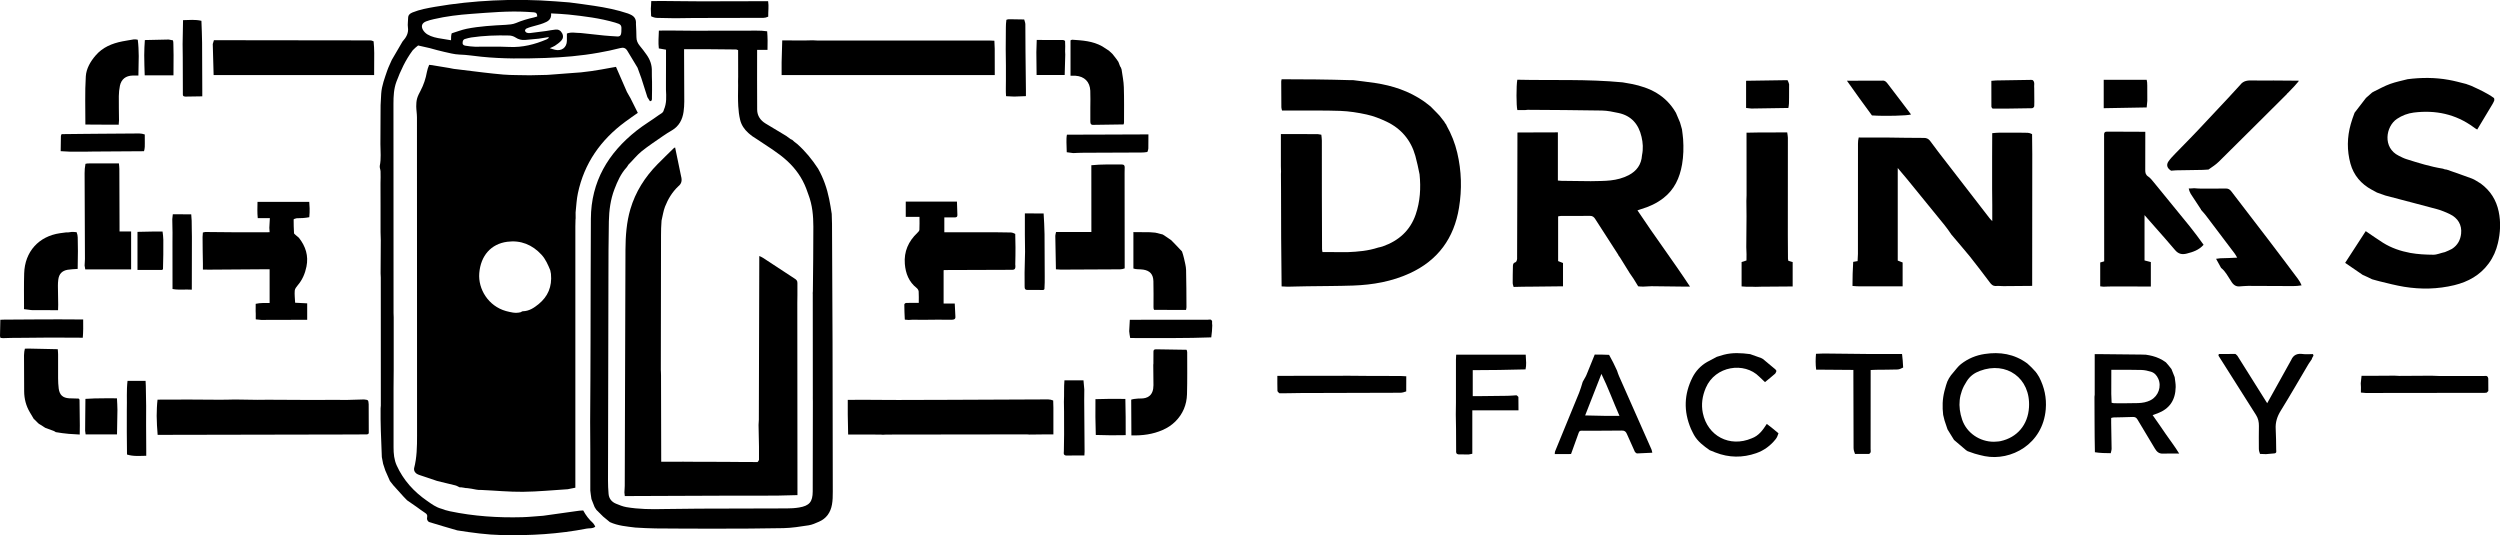 <?xml version="1.0" encoding="utf-8"?>
<!-- Generator: Adobe Illustrator 27.3.1, SVG Export Plug-In . SVG Version: 6.00 Build 0)  -->
<svg version="1.1" id="Слой_1" xmlns="http://www.w3.org/2000/svg" xmlns:xlink="http://www.w3.org/1999/xlink" x="0px" y="0px"
	 viewBox="0 0 5224.1 1118.2" style="enable-background:new 0 0 5224.1 1118.2;" xml:space="preserve">
<path d="M1360.9,2.2c8.6,0,17.2,0,26.6-0.1c26.9,0.1,52.8,0.7,78.8,0.7c42.5,0.1,85-0.2,127.6-0.3c3.3,0,6.6,0,11.2,0
	c1.7,10.6,0,20.9,0.2,32.3c-3.7,1.7-6.9,2.5-10.1,2.5c-48.6,0.1-97.2,0.2-145.8,0.3c-13,0-25.9,0.3-38.9,0.5
	c-12.4-0.2-24.8-0.3-37.2-0.7c-4.1-0.1-8.2-1.2-12.7-3.4c-0.4-6.3-0.5-11-0.6-15.8c0.1-1.5,0.3-3,0.4-6.1
	C1360.5,7.7,1360.7,5,1360.9,2.2z"/>
<path d="M1403.6,63.8c15.5,0,30.2,0.4,44.8,0.4c44.3,0,88.6-0.1,132.8-0.2c7,0,14,0.2,21.9,1.4c1.1,13.3,1.1,25.5,0.7,38.8
	c-8.2,0-15,0-21.7,0c0,42.5-0.2,83.8,0.1,125.1c0.1,12.6,6.8,22.2,17.4,28.7c14.2,8.7,28.5,17.1,43.1,25.9c0.3,0.3,1.1,0.4,1.4,1
	c2.8,2.1,5.3,3.7,8,5.8c0.9,0.7,1.6,0.9,2.9,1.2c2.2,1.7,3.6,3.3,5.2,4.6c1.6,1.4,3.5,2.5,5.6,4.3c17.2,15.2,31.1,32.4,43.7,51.6
	c11.4,20.3,18.6,41.3,23.1,63.2c2.1,10.1,3.7,20.2,5.4,31.3c0.1,7.6,0.6,14.2,0.6,20.9c0.4,82.6,0.9,165.3,1.1,247.9
	c0.3,103.9,0.4,207.9,0.5,311.9c0,9-0.1,18.1-1.7,26.8c-2.9,16.3-11.5,29-27.2,35.8c-7,3-14.2,6.4-21.6,7.5
	c-17.4,2.7-35,5.5-52.5,5.9c-47,1-93.9,1-140.9,1.1c-42,0.1-84-0.2-125.9-0.5c-14-0.1-27.9-1-42.7-1.8c-18.5-2.3-36.4-3.7-53.3-11.4
	c-4.8-4.1-9.3-7.5-14.1-11.6c-4.8-4.8-9.3-9-13.9-13.8c-1.4-2.2-2.7-3.8-4-6.2c-2.2-5.7-4.3-10.7-6.5-16.6
	c-0.9-6.2-1.8-11.5-2.4-17.6c0.2-29,0.2-57.2,0-85.4c-0.1-19.2-0.4-38.4-0.3-58.4c0.5-57.7,0.6-114.6,0.8-171.6
	c0.2-84.2,0.2-168.5,0.7-252.7c0.4-77.7,36.2-137.4,95.7-184.3c14.8-11.7,31.2-21.3,46.5-32.5c3.7-2.7,9.2-4.4,10.3-10.8
	c6.1-13.7,5.1-27.5,4.4-42.2c0.1-5.7,0-10.6,0-16.4c0.2-12.2,0.1-23.5,0.1-34.8c0-10.5,0-21,0-32.3c-4.7-0.8-9.2-1.6-15-2.6
	c-1.4-12-0.4-24.3,0.1-37.3C1385.7,64,1394.2,64,1403.6,63.8z M1570.7,283.4c-2.1-1.5-4.2-3-6.9-5.5c-8.4-7.5-14.6-16.6-17.2-27.5
	c-2.2-9.3-3.4-19-3.9-28.5c-0.8-13.9-0.5-27.9-0.3-43.6c-0.1-5.4-0.2-10.8,0.1-18.1c-0.1-18-0.2-36.1-0.1-55.4
	c-0.7-0.3-1.3-0.6-3.8-1.4c-36.2-0.4-72.3-0.8-109.1-0.6c0,4.3,0,7.3,0,10.2c0.2,33,0.4,65.9,0.4,98.9c0,7.3-0.5,14.7-1.5,21.9
	c-2.4,16.2-9.4,29.7-24,38.4c-6.6,3.9-13.2,7.9-19.4,12.3c-15,10.5-30.4,20.5-44.6,32c-9.7,7.9-17.5,18-27.4,27.8
	c-1.2,1.9-2.2,4-3.7,5.6c-12,13.1-19,29-25.3,45.4c-8.3,21.7-11.2,44.3-11.7,67.2c-0.8,40.3-0.8,80.6-0.9,120.9
	c-0.4,140.2-0.7,280.4-0.9,420.7c0,9.3,0.4,18.6,1.2,27.9c0.8,9.8,6.4,16.8,15.4,20.5c7,2.9,14.3,5.9,21.7,7.2
	c25.7,4.4,51.6,4.7,79.5,4c24-0.3,48-0.7,71.9-0.8c61.3-0.2,122.6-0.2,183.8-0.5c8.6,0,17.4-0.5,25.8-1.9
	c21.6-3.6,28.4-11.8,28.5-33.6c0.2-62.6,0.3-125.2,0.3-187.8c0-4.3-0.3-8.6-0.1-14.8c0-69.7,0-139.5-0.1-209.2
	c0-1.6-0.3-3.3,0.2-6.7c0.4-44.9,1.1-89.9,1-134.9c-0.1-22.3-1.8-44.6-10.5-67.3c-1.5-4.2-2.9-8.5-4.6-12.7
	c-8.5-22-21.8-40.8-39.1-56.8c-19.3-17.9-42.1-31.1-63.7-45.8c-3.2-2.1-6.5-4-10-6.5C1572,284.4,1571.5,284.4,1570.7,283.4z"/>
<path d="M1634.6,84.4c14.7,0.1,29.4,0.1,45.8,0.2c7.2-0.1,12.6-0.3,18-0.4c3.3,0.2,6.6,0.5,9.9,0.5c119.9,0,239.9,0,359.8,0
	c2.9,0,5.9,0.3,9.8,0.4c0.2,5.3,0.4,10.2,0.7,16.7c0.1,19.5,0.1,37.3,0.1,55c-148.9,0-296.9,0-445.4,0c0-9.4-0.1-18,0-26.6
	C1633.7,114.9,1634.2,99.7,1634.6,84.4z"/>
<path d="M2119.3,201.8c-5.8-0.1-10.7-0.4-17-0.8c-0.9-10.9-0.2-21.7-0.3-32.4c-0.1-10.6,0-21.2,0-31.8c0-10.9-0.1-21.8-0.4-33.7
	c0-15.9,0.1-30.9,0.3-45.8c0.1-5,0.2-10,1.1-15.9c2.5-1.1,4.2-1.2,6.7-1.2c10.6,0.3,20.6,0.4,30.5,0.5c0.8,3.4,2.4,6.7,2.4,10.1
	c0.2,18.5,0.1,37,0.3,56.5c0.5,27.8,0.7,54.6,0.9,81.4c0,3.6,0,7.3,0,12.2C2135.8,201.1,2128,201.3,2119.3,201.8z"/>
<path d="M850.6,1045.4c-2.2-2.3-4.5-4.7-7.6-7.9c-7.7-8.4-14.6-16-21.3-23.6c-2.3-2.6-4.5-5.4-6.9-8.8c-3.2-7.5-6.3-14.3-9.6-21.8
	c-1.7-4.9-3.2-9.1-4.6-14c-0.9-4.9-1.8-9.1-2.7-14.1c-0.7-19-1.5-37.2-2.1-55.4c-0.5-15.2-0.6-30.4-0.5-46.5
	c0.4-2.5,0.5-4.2,0.5-5.9c0-89.1-0.1-178.3-0.1-267.4c0-2.6-0.4-5.3-0.4-8.8c0.3-23.7,0.4-46.6,0.4-69.4c0-5.3-0.5-10.5-0.5-16.7
	c0.1-19-0.1-37,0-56c0.1-13-0.2-25.1-0.1-38c0.1-2.9-0.1-5,0-8.1c0.2-8.9,0.4-16.9,0.1-24.9c-0.1-3.9-2.3-8-1.6-11.6
	c3.1-14.9,1.4-29.7,1.3-45.5c0.2-21.7,0.1-42.4,0.3-64.1c0.2-6.3,0.2-11.7,0.1-17.1c0.4-8.1,0.7-16.3,1.3-24.4
	c1.2-16.8,7.3-32.3,12.6-48c2.5-7.4,6.2-14.3,9.5-22.2c7.5-13,14.9-25.3,22.4-38.4c7.9-8.9,13.1-17.7,11.3-29.9
	c-0.9-6.1,0.4-12.6,0.4-18.9c0-6.6,3.4-9.7,9.4-12.1c15.1-6.1,31-8.9,46.9-11.7c40.4-7,81-11.2,121.9-13.2
	c43.3-2.2,86.6-1.5,129.9,1.8c9.3,0.7,18.6,1.5,28.7,2.2c17.8,2.3,34.8,4.5,51.8,7.1c24,3.6,47.8,8.3,70.9,16.1
	c1.5,0.5,3,1.3,4.5,1.9c8,3.5,13,8.9,12.1,20c0.5,10.3,1,18.9,1,27.5c0,7.1,2.6,12.8,7,18.1c4.9,5.8,9.5,12,13.9,18.2
	c7.6,10.5,11.8,22.1,11.3,35.4c-0.2,7.3,0.3,14.6,0.4,21.9c0.1,11,0.1,21.9-0.2,32.9c-0.1,3,0.8,7.1-4.2,7.3c-1.9-3-3.5-5.3-5.3-8.4
	c-4.2-13.7-8.3-26.7-12.6-39.6c-2.4-7.2-5.3-14.2-8-22c-7.2-12.3-14.2-23.9-21.4-35.5c-3.5-5.7-8-7.3-15-5.4
	c-14.8,3.9-29.8,6.9-44.9,9.6c-36.8,6.6-73.9,9.7-111.2,11c-44.6,1.5-89.2,2-133.8-2.6c-15.2-1.5-30.4-4.1-45.7-4.5
	c-11.2-0.4-21.6-3.4-32.2-5.7c-9.8-2.1-19.6-5-30-7.8c-8.3-2-15.9-3.6-24.3-5.5c-4.1,3-7.4,6.2-10.8,9.6c-0.1,0.1-0.2,0.5-0.7,0.8
	c-15,20.3-25.2,42.4-33.8,65.3c-5.5,14.8-6.2,30.3-6.2,46c0.1,145.9,0.2,291.7,0.2,437.6c0,2.6,0.3,5.3,0.3,8.7
	c-0.1,2.2,0.1,3.7,0,6.1c-0.1,7,0.1,13.1,0,20.1c-0.1,25.6,0.1,50.3,0,75.8c-0.1,3,0.1,5.1,0,8.2c-0.2,13.2-0.2,25.6-0.3,37.9
	c0,41.3-0.1,82.5,0,123.8c0,12.9,1.1,25.7,6.6,37.8c14,30.9,36,54.9,63.6,74c9.2,6.4,18.3,13.3,30,16.4c1.5,0.7,2.6,0.9,4.3,1.4
	c1.4,0.6,2.3,0.8,3.8,1.4c3.5,1.1,6.4,1.8,9.4,2.4c50,10.5,100.7,13.8,151.6,12.4c14.2-0.4,28.5-2,43.5-3
	c23.1-3.1,45.4-6.3,67.7-9.5c5.2-0.8,10.4-1.5,15.8-1.6c5.5,10.3,12.1,18.9,20.8,26.7c2,2.8,3.6,4.9,4.4,7.2c-5.7,4.6-12,2.9-17.7,4
	c-58.7,11.5-118,14.9-177.7,13.6c-31-0.7-61.6-4.9-92.9-9.8c-20.2-5.9-39.6-11.4-59.4-17.6c-3.9-2.9-4.4-6.5-3.6-10.1
	c0.8-4.2-0.7-6.6-4.2-8.8c-6.2-4-12.1-8.5-18.1-12.8C863.8,1054.3,857.2,1049.9,850.6,1045.4z M1213.8,69
	c16.1,1.8,32.2,3.6,48.4,5.2c9.2,0.9,18.5,1.4,27.7,2c4,0.3,7.3-0.7,8.2-7.1c0.1-1,0.2-2,0.3-3c0.9-13.8,0-15.1-13-18.9
	c-31.8-9.3-64.5-13.3-97.2-16.8c-11.8-1.3-23.6-1.6-36.6-2.4c1.3,13.3-7.6,17.2-16.4,20.6c-7.7,3-15.9,4.7-23.9,7.1
	c-3.8,1.1-7.7,2.2-11.2,3.9c-1.5,0.7-3.1,3-3,4.5c0.1,1.5,1.9,3.5,3.5,4.2c2,0.9,4.6,1.1,6.8,0.8c11.2-1.3,22.4-2.7,33.6-4.3
	c6.6-0.9,13.1-2.4,19.7-3c6.1-0.6,10.8,1.8,13.9,7.6c3.1,5.9,2.2,11.3-1.9,15.7c-3.7,4-8.4,7.3-13,10.4c-2.9,2-6.4,3.1-10.9,5.2
	c4.6,1.4,7.7,2.6,10.9,3.3c13.9,3.4,24.6-4.6,24.9-18.7c0.1-4.9,0-9.9,0-15.2C1193.8,66.4,1203.3,69,1213.8,69z M923.7,81
	c5.9,1,11.8,2,18.8,3.1c0-5.7,0-9.9,1.4-14.5c10.4-3.2,20.7-7.3,31.4-9.5c26.8-5.3,54.1-6.8,81.3-8.2c7.2-0.4,14.9-1,21.4-3.7
	c12.3-5.2,25-9,38-11.8c2.2-0.5,4.2-1.3,6.6-2c0.1-5.8-2.1-8.5-7.5-8.7c-4.6-0.2-9.3-0.7-13.9-0.9c-39-2.2-77.8,1.4-116.6,4.2
	c-26.2,1.9-52.3,5-78,11c-5.5,1.3-11,2.6-16.2,4.7c-8.5,3.3-11,9.6-6.7,17.5c2.1,3.8,5.7,7.4,9.5,9.7C902,77.2,912.1,79.3,923.7,81z
	 M1125.9,80.8c-9.6,0.9-19.2,2-28.8,2.7c-7.1,0.5-13.6-1-19.9-5.2c-3.6-2.4-8.6-4-13-4.1c-26.7-0.7-53.3,0.2-79.7,4.1
	c-4.2,0.6-8.4,2-12.6,3.1c-4.4,1.2-5.2,4.7-5.2,8.6c0,4,3.2,5,6,5.5c6.6,1,13.2,2,19.8,2.1c24,0.3,48-0.7,71.9,0.5
	c27.4,1.3,52.8-5.2,77.6-15.7c1.8-0.7,3.2-2.1,4.8-3.2c-0.2-0.5-0.5-1.1-0.7-1.6C1140,78.5,1133.8,79.5,1125.9,80.8z"/>
<path d="M1186.5,1022.3c-31.2,1.9-62.4,5.1-93.6,5.4c-28.9,0.3-57.8-2.6-87.6-3.9c-3.6,0.1-6.3,0.1-10.3-0.7
	c-7-1.6-12.8-2.3-18.6-3.1c-2.1,0-4.2-0.1-7.4-0.9c-3.6-0.8-6.1-0.8-8.6-0.8c-2.9-1.3-5.7-3.2-8.8-4c-12.4-3.2-24.9-6.2-38.2-9.3
	c-12.1-4-23.5-7.7-34.8-11.7c-4.6-1.6-9.7-2.8-12.8-9.3c-0.5-2.8-0.9-4.2-0.5-5.4c5.9-22.5,6.2-45.4,6.2-68.5
	c-0.1-221.6-0.1-443.2-0.2-664.8c0-7.6-1.4-15.2-1.5-22.9c0-5.5,0.3-11.3,1.8-16.6c1.6-5.7,4.5-11.1,7.3-16.4
	c6.4-12.2,10.7-25.1,13.1-38.6c0.9-5.2,2.7-10.3,4.8-15.3c2.4,0.1,3.9,0.2,6,0.6c2.2,0.5,3.9,0.7,6.3,1.1
	c10.2,1.8,19.7,3.2,29.8,4.9c2.2,0.4,3.6,0.6,5.5,1.1c1.6,0.4,2.7,0.4,4.3,0.8c1.5,0.2,2.6,0.2,4.5,0.5c4.9,0.7,8.9,1,13.8,1.7
	c28.8,3.5,56.7,7.2,84.7,9.6c18.1,1.5,36.4,0.9,55.5,1.5c12.3-0.2,23.6-0.6,35.5-0.8c2.2,0,3.9-0.2,6.5-0.4c15-1,29.2-2.2,43.3-3.3
	c28.7-1.3,56.9-6.1,85-11.4c3.2-0.6,6.5-1.1,9.7-1.7c7.6,17.4,15,34.4,22.9,52.5c3.2,5.7,5.8,10.3,8.4,14.8c0,0,0,0.2,0,0.2
	c4.6,9.2,9.2,18.3,14.3,28.6c-8.8,6.2-17.6,12.2-26.2,18.6c-51.2,37.7-85.8,86.7-99,149.4c-2.7,12.6-3.3,25.7-4.8,40.2
	c0,5.1,0,8.5,0.1,11.9c-0.2,0.9-0.3,1.8-0.3,3.4c0,5-0.3,9.3-0.3,13.6c0,179.2,0,358.5,0,537.7c0,2.6,0,5.3,0,8.5
	c-3.7,0.8-7.1,1.6-11.6,2.3C1188.6,1021.8,1187.5,1022.1,1186.5,1022.3z M1151.3,572.3c-0.5-2.1-1-4.2-1.5-7.7
	c-4.8-11.5-9.6-22.9-18.2-32.3c-19.3-21-43.4-30.8-71.6-27.1c-34.1,4.5-55.5,29.1-58.5,65.6c-2.7,33.1,18.8,68.8,55.9,79.2
	c9.6,2.3,19.1,5.4,30.7,2.4c1.5-0.7,2.9-2,4.4-2c13.2-0.2,23.5-7.2,33-14.9C1144.8,619.7,1153.9,599.2,1151.3,572.3z"/>
<path d="M178.4,260.2c0.1-33.6-1.2-67.2,0.9-100.7c1-16,9.6-31,20.6-43.7c14.7-17.1,34.2-25,55.5-29.3c7.8-1.6,15.6-2.6,24.3-4.2
	c2.9-0.2,5-0.1,8.2,0.8c1.5,11.6,1.8,22.3,2,34c-0.4,14.1-0.5,27.2-0.7,40.8c-5,0-8.6-0.1-12.2,0c-14.1,0.4-23.4,7.5-26.4,21.2
	c-1.5,7.1-2.2,14.5-2.3,21.8c-0.2,17,0.3,34,0.4,51c0,2.5-0.4,5-0.7,8.7c-16.9,0-33.2,0-50.4-0.2
	C190.6,260.2,184.5,260.2,178.4,260.2z"/>
<path d="M361.4,84.3c0.8,2.3,0.8,4.3,0.9,8c0.2,8.3,0.4,15,0.4,22.6c-0.2,14.7-0.2,28.6-0.2,42.5c-20.7,0-40.1,0-60.1,0
	c-0.5-14.1-0.9-27.6-1-42.1c0.3-11.1,0.3-21.2,1.3-31.6c17.2-0.5,33.5-0.8,49.7-1.1C355.2,83,357.9,83.5,361.4,84.3z"/>
<path d="M444.6,92c0.7-2.5,1.5-5,2.4-8c3.5,0,6.8,0,10.1,0c105.4,0.1,210.8,0.3,316.1,0.4c2.3,0,4.6,0.4,7.5,2
	c0.9,8.8,1.2,16.2,1.3,24.5c-0.2,15.5-0.2,30.1-0.2,45.9c-112.5,0-223.7,0-335.4,0C445.8,135.1,445.2,113.6,444.6,92z"/>
<path d="M422.3,89.2c0.3,34,0.3,67.1,0.4,100.3c0,3.6,0,7.1,0,11.8c-10.7,0.2-20.6,0.3-32.2,0.5c-5.3,0.2-8.6,0-8.4-4.9
	c0.1-2.7,0-5.3,0-8c-0.2-22.9-0.3-45.8-0.2-69.6c0.1-9.7-0.1-18.4-0.3-27.1c0.3-16.4,0.6-32.8,0.9-50.1c13-0.2,25.4-1.7,38.4,1.4
	C421.7,58.8,421.9,73.6,422.3,89.2z"/>
<path d="M79.4,884c-2.1-2-3.9-3.9-6.3-6.4c-1.1-1.2-1.6-1.6-2.2-1.7c-2.9-4.8-5.7-9.7-8.6-14.5c-8-13.5-11.7-28.2-11.8-43.7
	c-0.2-24.6-0.2-49.2-0.3-75.5c0.3-5.7,0.7-9.7,1.8-13.6c2.7-0.1,4.6-0.2,7.5-0.2c20.8,0.6,40.7,1,61.2,1.3c0.3,4.1,0.7,7.3,0.7,10.6
	c0,16.7-0.2,33.3,0,49.9c0.1,7.3,0.3,14.7,1.3,21.9c1.9,13.3,8.4,19.3,21.8,20.2c6.6,0.5,13.3,0.1,20.1,0.6c0.5,1,1,1.2,1.6,2.2
	c0.2,18.3,0.5,35.6,0.6,53.8c-0.2,6.8-0.2,12.6-0.2,19.1c-8.4-0.5-15.7-0.8-22.9-1.4c-9-0.8-18-2-27.2-3.6c-1.3-1.1-2.5-1.6-4.2-2.5
	c-6.3-2.4-12-4.4-17.7-6.5c-0.9-0.7-1.9-1.3-3.4-2.2c-1.4-0.8-2.3-1.5-4.2-2.8c-2.7-1.7-4.5-2.7-6.3-3.7
	C80.6,884.8,80.4,884.4,79.4,884z"/>
<path d="M0.7,668.2c2.1-0.1,4.2-0.2,8-0.3c21.8-0.2,41.8-0.4,62.8-0.4c34.6-0.1,68.3-0.4,102.3,0.1c0.2,13.3,0.2,25.7-0.8,38.1
	c-23.2-0.2-45.4-0.3-67.7-0.3c-17.6,0.1-35.2,0.5-53.7,0.5c-9.6,0-18.4,0.2-28,0.2c-6.3,0-11.7,0.2-17.1,0.5c-1.5-0.2-3-0.3-5.2-0.5
	c-0.9-0.9-1-1.8-1.3-4.3C0.2,689.5,0.4,678.9,0.7,668.2z"/>
<path d="M138.4,485.6c0.9,0,1.8,0.1,4.2,0c3.5-0.4,5.6-0.7,7.7-1c2.8,0.1,5.7,0.1,9.8,0.6c1.6,4,2.2,7.5,2.3,11
	c0.3,9.2,0.4,18.3,0.4,28.5c-0.3,13.1-0.4,25.2-0.5,37.2c-7.8,0.6-14.4,0.7-20.9,1.8c-11.8,2-18.1,8.8-19.6,20.5
	c-0.6,4.3-0.8,8.6-0.8,12.9c0.1,13.3,0.4,26.5,0.6,39.8c0,3.5-0.2,7-0.3,11.3c-19.1,0-37,0-55.7-0.2c-5.7-0.8-10.6-1.4-15.5-2
	c0-0.9,0.1-1.8,0.1-4.4c0-24.5-0.4-47.4,0.3-70.3c1.3-45.3,30.4-77.6,75-84C129.9,486.9,134.1,486.3,138.4,485.6z"/>
<path d="M126.8,315.9c0.1-10.6,0.3-21.2,0.5-31.8c0-0.9,0.6-1.8,1.4-3.8c14.5-0.1,29.2-0.3,45.8-0.5c11.9-0.2,21.9-0.4,32.9-0.3
	c28.5-0.1,56-0.4,83.6-0.6c3.9,0,7.7,0.8,11.5,2.1c0.1,6.3,0.2,11.7,0.1,17.9c-0.1,2.9,0,5-0.1,8c-0.4,3.5-0.5,6.2-1.6,9.1
	c-36.5,0.3-72,0.5-107.6,0.7c-5.6,0-11.3,0.4-17.7,0.3c-3-0.2-5.2,0-8.2-0.1c-7,0-13,0.2-20,0.1C140,316.5,133.4,316.2,126.8,315.9z
	"/>
<path d="M192.6,341.4c18.3,0,36.5,0,55.9,0c0.4,4.7,0.9,8.2,0.9,11.6c0.2,39.9,0.3,79.8,0.4,119.7c0,3.3,0,6.6,0,11
	c8.4,0,15.8,0,24.2,0c0,26.9,0,52.7,0,79.3c-31.6,0-63.3,0-95.8,0c-0.4-2.2-0.8-4.8-1.4-8.1c0.1-5.1,0.7-9.3,0.7-13.6
	c-0.2-59.8-0.5-119.5-0.7-179.3c0-6.3,0.4-12.6,1.8-19.7c3.3-0.9,5.5-0.9,8.4-0.8C189.5,341.6,191,341.5,192.6,341.4z"/>
<path d="M305.4,848.2c-0.1,12.7-0.2,25.3-0.1,38.9c0.2,18.4,0.3,35.9,0.3,53.5c0,3.6,0,7.1,0,11.8c-13.9,0.2-26.9,1.6-40.2-2.6
	c-0.4-31.6-0.6-61.7-0.4-92.7c0.6-21-0.9-41.1,1.5-61.2c13,0,25.1,0,37.7,0c0.2,4.2,0.4,7.4,0.5,10.7
	C304.9,820.5,305.2,834.4,305.4,848.2z"/>
<path d="M178.1,873c0-13.5,0.1-26,0.4-39.5c12.8-1,25.4-1.1,39.8-1.2c5.2-0.1,8.6-0.2,12.9-0.1c4.8,0.2,8.6,0.2,13.2,0.2
	c0.5,8.6,0.9,16,1,24.3c-0.4,17.6-0.7,34.3-0.9,51c-22.8,0-44.2,0-65.6,0c-0.4-3-0.7-5.3-1-7.6C178.1,891.4,178.2,882.6,178.1,873z"
	/>
<path d="M534.3,634.9c4.8-1.2,9.6-1.5,16.1-1.8c5.5,0,9.3,0,13,0c0-23.9,0-46.4,0-70.4c-5.1,0-9.7,0-14.3,0
	c-37.6,0.3-75.2,0.6-112.9,0.8c-3.8,0-7.7-0.1-12.2-0.2c0-5,0.1-8.6,0-12.2c-0.3-18.3-0.7-36.6-0.7-55.7c0.4-3.7,0.5-6.6,0.6-9.5
	c1.1-0.4,2.3-0.7,4.8-1.1c45.6,0.8,89.7,0.7,134.7,0.5c-0.3-4.1-0.4-6.7-0.6-9.2c0.3-6.5,0.7-13,1.1-20.2c-8.9,0-16.4,0-25.3,0
	c-1.2-11.6-0.7-22.7-0.5-34.1c36.2,0,71.8,0,108.1,0c0.2,4.8,0.4,8.7,0.8,13.5c0.1,6.3,0,11.7-0.7,18.6c-9,1.8-17.4,2.1-26.6,2.2
	c-2.7,0.7-6.1,1.6-6.1,2.5c-0.1,9.6,0.3,19.2,0.8,28.8c0.1,1.2,2.1,2.2,3.6,3.9c2.3,2,4.3,3.5,6.6,5.6
	c14.3,18.2,20.3,37.8,15.8,60.1c-2.9,14.6-8.6,27.9-18.4,39.3c-2.7,3.2-5.8,7.2-6.1,11c-0.7,8.1,0.4,16.4,0.8,25.3
	c8.6,0.5,16.5,0.9,25.2,1.3c0,11.7,0,22.8,0,34.4c-4.1,0-7.7,0-11.3,0c-25.3,0.1-50.6,0.3-76.7,0.2c-3-0.1-5.1,0-8.1,0
	c-4.3-0.4-7.8-0.7-11.2-1.1c0-0.2-0.4-0.6-0.2-1.3c0-3.8-0.1-6.9,0-10.7c0.1-2.2-0.1-3.7-0.2-5.2
	C534.1,645.4,534.2,640.6,534.3,634.9z"/>
<path d="M360.5,603.9c0-32,0-63.9-0.1-96.8c-0.1-7,0-13.1,0.1-21c-0.2-10.5-0.4-19.3-0.5-28c0.3-3.2,0.7-6.4,1.1-10.4
	c12.8,0,25.2,0,38.5,0.2c1,8.9,1.1,17.7,1.1,28.2c0.1,7.2,0.3,12.7,0.3,19c-0.2,36.9-0.2,72.9-0.2,110.2
	C386.7,604.3,373.6,606.5,360.5,603.9z"/>
<path d="M341.3,501.2c0.1,20.7,0,40.5-0.7,61.3c-1.3,0.9-1.7,1.2-2,1.6c-16.8,0-33.7,0-51.3,0c0-27,0-52.7,0-79.6
	c11-0.2,22.2-0.4,34.3-0.7c6.3-0.1,11.8,0,18.1,0C340.7,489.4,340.9,494.9,341.3,501.2z"/>
<path d="M327.4,869.1c0.2-11.7,0.4-22.4,1.8-34c44-0.5,86.8-0.1,129.6,0.2c10.6,0.1,21.2-0.3,31.8-0.5c15.8,0.2,31.5,0.5,47.3,0.7
	c6.9,0.1,13.8,0,21.6-0.2c27.4,0,53.9,0.3,80.4,0.4c20.2,0.1,40.4,0,62.5-0.1c8.8,0,15.7,0.2,22.7,0.1c11.8-0.2,23.7-0.7,35.5-1
	c9.1,1,9.1,1,9.8,10c0.2,20.9,0.2,41.1,0.2,60.6c-0.9,1-1.1,1.3-1.3,1.5c-0.2,0.2-0.5,0.4-0.8,0.5c-0.6,0.2-1.3,0.4-1.9,0.4
	c-10,0.1-20,0.2-29.9,0.2c-135.5,0.3-270.9,0.6-407.3,0.8C328.1,895.7,327.8,882.8,327.4,869.1z"/>
<path d="M1666.3,591.4c0.1,8.8-0.1,16.8,0,25.8c0.1,5.9-0.3,10.9-0.2,15.9c0.1,129.5,0.2,259.1,0.3,388.6c0,3.9,0,7.9,0,12.9
	c-52.2,2-103.4,0.8-154.6,1.2c-51.3,0.4-102.6,0.3-154.8,0.6c-17.6,0.2-34.2,0.2-51.4,0.2c-0.2-3.1-0.4-5-0.8-7.6
	c0.1-5.1,0.7-9.4,0.7-13.7c0.4-124.7,0.7-249.3,1.1-374c0.1-40,0.1-80,0.4-120c0.2-28.4,2.2-56.7,10.2-84.1
	c10.7-36.3,30.4-67.2,56.7-94c11-11.2,22.3-22,33.4-33c0.8-0.8,2-1.3,3.4-2.2c4.1,20,8.1,39.5,12.5,60.3c2.4,8.9,1.1,15.5-5.8,21
	c-12.9,12.2-21.5,26.7-27.7,42.4c-3.5,9-4.8,18.9-7.3,29.2c-0.3,5.6-0.5,10.4-0.9,16c-0.2,5-0.1,9.1-0.2,14.1
	c-0.3,94.6-0.4,188.3-0.4,282.1c0,2.3,0.4,4.6,0.3,7.6c-0.1,1.6,0.1,2.5,0.1,4.3c0,60.2,0.2,119.6,0.4,179.8c6.4,0,11.6,0,16.9,0
	c19.9,0,39.8-0.1,60.5,0.2c5.7,0.1,10.5-0.1,16.2,0c3.5,0.1,6.2-0.1,9.7,0c14.3,0.2,27.9,0.1,42.1,0.2c1.6,0.1,2.5-0.1,4.3,0
	c6.3,0.1,11.6,0,17.9,0.2c11.6,0.2,22.4,0.1,33.7,0.1c1.3-1.1,2.1-2.3,3-4.5c0.1-9.8,0.2-18.7,0-27.6c-0.2-15.1-0.6-30.3-0.9-45.4
	c0.2-3.6,0.6-7.3,0.6-10.9c0.3-110.6,0.6-221.3,0.9-331.9c0-2.9,0-5.8,0-10.2c3.4,1.6,5.8,2.4,7.8,3.8c22,14.4,44,28.9,66,43.3
	C1663.7,584.2,1666.5,586.4,1666.3,591.4z"/>
<path d="M2324.2,112.3c0.9,1.2,1.8,2.4,3.5,4.3c3.6,4.5,6.4,8.2,9.3,12.6c1.4,3.4,2.5,6.1,3.6,9.4c0.5,1,1,1.4,1.6,2.4
	c0.4,1.4,0.9,2.4,1.5,4.1c1.8,12.9,4.4,24.9,4.7,37.1c0.8,24.5,0.4,49.1,0.4,73.7c0,1.2-0.5,2.5-0.8,4.1
	c-20.9,0.4-41.4,0.7-62.5,0.9c-5.8,0.6-7.2-2.4-7.1-7.5c0.1-2.9,0-5.1,0-8.1c0.1-7-0.1-13,0-20c0.1-12.5,0.4-24.2-0.1-35.8
	c-0.8-18.5-12.3-30-30.8-31.2c-3.2-0.2-6.4,0-10.5,0c0-25.6,0-49.8,0-74c1.2-0.4,2.5-1.4,3.6-1.3c21.2,1.5,42.5,2.5,62.8,13.9
	c5.6,3.6,10.1,6.6,14.7,9.6c0,0,0-0.2,0.2,0.4C2320.6,109.1,2322.4,110.7,2324.2,112.3C2324.2,112.4,2324.2,112.3,2324.2,112.3z"/>
<path d="M2165.6,109c0.1-9.1,0.5-17.3,0.8-25.5c18.7,0,36.9,0,55,0.1c1.2,0,2.4,0.8,4.2,1.9c0.5,7.3,0.3,14,0.1,22.1
	c0,3.1,0.2,4.8,0.3,6.6c-0.4,13.9-0.8,27.8-1.2,42.5c-19.5,0-38.6,0-58.7,0C2166.1,141,2165.9,125.5,2165.6,109z"/>
<path d="M2411.6,647.5c-1-1.5-1.1-2.9-1.2-5.8c0-19.1,0.3-36.6-0.2-54.1c-0.4-14.5-7.3-22-21.2-24.2c-3.9-0.6-7.9-0.6-11.8-0.8
	c-3-0.2-5.9-0.4-8.8-1.5c0-26.1,0-51.3,0-76.1c12.2,0,23.2,0,34.8,0.3c4.2,0.5,7.7,0.7,11.2,0.9c4.8,1.3,9.7,2.6,15.3,3.8
	c6.2,3.8,11.6,7.8,17.7,11.9c7.8,7.8,14.9,15.4,22.6,23.6c1.7,5.2,3.2,9.8,4.2,14.5c1.7,8.1,4.1,16.2,4.3,24.3
	c0.7,25.9,0.6,51.8,0.8,77.8c0,1.6-0.5,3.1-0.9,5.6C2456.2,647.7,2434.4,647.7,2411.6,647.5z"/>
<path d="M2533.2,680.1c-0.3,8-0.7,15.9-2.1,24.9c-26.3,1.1-51.6,1.2-76.8,1.4c-17.3,0.1-34.5,0.2-52.7,0.1
	c-13.7-0.1-26.5,0.1-39.9-0.2c-1.1-5.1-1.6-9.7-2.1-14.3c0.4-7.6,0.8-15.1,1.3-23.7c16.7,0,33.1,0,50.3-0.2
	c20.6-0.1,40.4,0.1,60.3,0.1c17.5,0,35.1-0.2,52.6-0.1c2.9,0,6.9-2,8.8,3.3c0.1,1.5,0,2.3-0.1,4.2
	C2532.9,677.9,2533.1,679,2533.2,680.1z"/>
<path d="M2228.5,297c0-3,0.1-5.2,0.1-8.1c0.1-3,0.5-5.3,0.9-7.5c17.2,0,34.2,0,52.2-0.1c35.3-0.2,69.8-0.3,104.2-0.4
	c4.2,0,8.5,0,13.9,0c0,5.2,0,9.4-0.1,15.3c-0.1,5.8-0.1,9.9-0.1,14c-0.3,2.2-0.6,4.4-2,7.4c-5,0.9-9,1.1-12.9,1.1
	c-40.4,0.2-80.8,0.3-121.2,0.5c-6.9,0-13.9,0.4-20.8,0.7c-4.1-0.5-8.3-1.1-13.6-1.8C2228.9,311.3,2228.8,304.6,2228.5,297z"/>
<path d="M1833.5,835.6c14.6,0,28.2,0.1,43.4,0.2c23.6-0.1,45.6-0.2,68.4-0.2c2.8,0.1,4.9-0.1,7.6,0c1.7,0.1,2.6-0.1,4.5,0
	c78.2-0.2,155.5-0.6,232.8-1c3.5,0,7.1,0.9,10.6,2.3c0.1,5.6,0.3,10.4,0.4,15.1c0,18.1,0,36.1,0,55.7c-5.4,0-9.6,0-15.3,0
	c-12.6,0.2-23.7,0.3-34.8,0.4c-1.2-0.1-2.4-0.3-5.2-0.4c-98.9,0.2-196.2,0.3-293.5,0.4c-2.7,0-5.3,0.3-8,0.4
	c-0.9-0.1-1.8-0.3-4.3-0.4c-23.6,0-45.7-0.1-67.8-0.1c-0.3-13.9-0.6-27.8-0.8-41.7c-0.1-9.9,0-19.8,0-30.7c10.7,0,20.8,0,31.9-0.2
	C1813.8,835.5,1823.2,835.6,1833.5,835.6z"/>
<path d="M2265.8,813.9c-0.1,7.6-0.3,15.2-0.2,22.9c0.2,35.5,0.6,71.1,0.8,106.6c0,2.3-0.2,4.6-0.4,8.3c-12.7,0-25.2,0-38.7,0.2
	c-6-1.4-4.2-5.7-4.2-9c0-11.6,0.5-23.3,0.5-34.9c0.1-15.3,0-30.6-0.1-47.7c-0.2-7.8-0.4-13.9-0.3-20.8c0.8-15.6-0.2-30.3,1.1-44.7
	c14,0,26.7,0,39.8,0C2264.8,801.5,2265.3,807.7,2265.8,813.9z"/>
<path d="M1898.4,668.6c-0.9-0.1-1.8-0.3-3.8-0.4c-1.9,0-2.7,0.1-3.9-0.5c-0.7-11-0.8-21.3-1-31.6c1.9-4.5,6-2.6,10.7-3.2
	c7.3,0,13.1,0,19.5,0c0-8.5,0.3-16.2-0.2-23.8c-0.2-2.5-2-5.6-4.1-7.2c-16.4-12.9-23.2-30.5-24.8-50.4c-2.1-25.8,7.5-47.3,26.2-65
	c1.8-1.7,4.1-4.1,4.2-6.2c0.5-8.8,0.2-17.6,0.2-27.2c-10.1,0-19.2,0-28.7,0c0-11.1,0-21.5,0-31.8c36,0,71.1,0,107,0
	c0.4,9.5,0.7,18.1,0.9,27.5c0.2,5.2-2.8,5.5-6,5.5c-7.1,0-14.3,0-21.3,0c0,11,0,20.8,0,31.1c5.6,0,10.6,0,15.5,0
	c29.2-0.1,58.4-0.2,88.6-0.1c12.2,0.3,23.6,0.2,34.9,0.5c3.1,0.1,6.2,1.4,9.2,3.1c0.2,9.7,0.5,18.4,0.5,28
	c-0.1,11.5,0,22.3-0.4,33.5c-0.2,1.7,0,2.9,0.2,4.9c0.2,4.7-0.2,8.3-6.2,8.5c-48.2,0-95.5,0.2-142.8,0.5c-0.3,0-0.6,0.3-0.8,0.5
	c-0.2,0.2-0.5,0.5-0.2,0.3c0,23,0,45.6,0,69.2c8.1,0,15.3,0,23.3,0c0.5,9.2,1,17.5,1.3,26.4c0.9,7.1-3.6,7.3-8.7,7.5
	c-9.6-0.1-18.3,0-28-0.2c-11,0-21,0.1-31.1,0.3c-6.7-0.1-13.4-0.2-21.7-0.2C1902.9,668.4,1900.6,668.5,1898.4,668.6z"/>
<path d="M2350.2,349.3c0.1,4.4-0.2,8.1-0.2,11.7c0,66.3,0.1,132.6,0.2,199.8c-3.2,1.3-6.5,2-9.8,2c-41.2,0.3-82.3,0.5-123.5,0.6
	c-3.2,0-6.5-0.4-10.4-0.6c-0.4-23.7-0.7-46.5-1.3-70.1c0.3-3,0.9-5.2,1.6-7.9c24.2,0,48.3,0,73.8,0c0-46.6,0-92.6-0.1-139.5
	c10.5-1.1,21.1-1.5,31.6-1.6c10.3-0.1,20.5,0,30.8,0C2346.4,343.8,2349.9,343.6,2350.2,349.3z"/>
<path d="M2141.6,490.1c0-14.4,0-28.9,0-44.2c13.5,0,25.9,0,39.2,0.2c1.1,14.2,1.4,28.2,1.9,43.1c0.3,30,0.4,59.1,0.4,88.2
	c0,8.6,0.1,17.2-0.6,26.8c-1.3,1.1-1.8,1.3-2.2,1.8c-10.9-0.1-21.8-0.3-32.7-0.1c-4.7,0.1-6.8-1.7-6.5-7.9c0-10.4-0.1-19.2-0.1-27.9
	c0.3-14,0.6-28,1-43.9C2141.9,512.9,2141.8,501.5,2141.6,490.1z"/>
<path d="M2410.2,756.8c-0.1-7.8,0.1-14.9,0.1-22c0-3.1,1.1-4.9,5.3-4.9c21.7,0.2,42.6,0.6,64,1c0.5,1.9,1.2,3.4,1.2,5
	c0,29.3,0.4,58.5-0.4,87.8c-0.6,22-8.6,41.5-24.5,57.2c-7.7,7.6-16.5,13.3-26.4,17.6c-20.4,9-41.9,11.9-65.3,11.3
	c-0.1-24.8-0.2-49.3-0.4-74.7c4.3-1.4,8.6-1.8,14.6-2.3c2.7-0.1,3.7-0.2,4.6-0.1c15.1,0.4,27.3-6.3,27.3-27.8
	c0-14.2-0.2-28.5-0.4-42.7C2410.2,760.6,2410.3,759.1,2410.2,756.8z"/>
<path d="M2289.1,834.1c20.8-0.8,41.3-0.8,62.5-0.5c0.7,25,0.7,49.6,0.7,75.7c-20.8,0.5-40.9,0.4-62.5-0.4
	C2289,884,2288.7,859.5,2289.1,834.1z"/>
<path d="M5199.7,817c-1.3,1.2-2.5,3.2-4,3.6c-2.9,0.6-6,0.3-9,0.3c-80.7,0.1-161.3,0.1-242.9,0.3c-3.8-0.2-6.7-0.5-10.4-0.9
	c0-3.3,0-6.5,0.1-11.3c-0.1-3.8-0.2-5.9-0.4-8.1c0.5-4.8,1-9.7,1.7-15.6c6.2,0,12.3,0,20.1,0c17.5-0.1,33.1-0.2,48.8-0.3
	c2.8,0.2,5.5,0.3,10,0.5c23.6-0.2,45.3-0.3,67.1-0.4c5.6,0.2,11.3,0.6,16.9,0.6c31,0,61.9-0.1,92.9,0c3.2,0,7.7-1.9,9,5.3
	C5199.7,800.8,5199.7,808.9,5199.7,817z"/>
<path d="M2990.6,223.7c4.1,4.1,7.8,7.8,12.2,12.4c2.2,2.2,3.5,3.6,5.3,5.6c3.8,5,7.2,9.3,10.6,13.5c0-0.1-0.2-0.1,0,0.6
	c1.4,2.3,2.6,3.9,3.9,5.5c0-0.1-0.2,0,0,0.7c10.4,18.4,17.8,37.2,22.5,57.1c9,38.1,10,76.5,3.7,115.1
	c-10.4,63.5-43.8,109.6-102.7,136.8c-37.6,17.3-77.4,24.2-118.3,25.7c-32,1.1-64,1-95.9,1.5c-7.6,0.1-15.3,0.5-23.8,0.5
	c-6.3,0-11.7,0.2-17.1,0.4c-4-0.2-8.1-0.4-12.9-0.6c-1-67.7-1.1-135.3-1.2-202.9c0-10.3,0-20.6-0.2-31.9c0-1.8,0.1-2.7,0.2-5.1
	c-0.1-4.8-0.2-8.1-0.3-11.5c0-22.1,0-44.1,0-67c6.5,0,11.7,0,18.5,0c20.4,0,39.2,0,58.8,0.2c3,0.5,5.2,0.8,7.2,1.2
	c0.5,4.2,1,7.8,1.1,12.3c-0.1,76.2,0.1,151.4,0.4,226.7c0,2.2,0.6,4.4,0.9,6.2c17.6,0,34.6,0,52.4,0.2c22-0.9,43-2.7,64-9.6
	c3.6-0.8,6.6-1.4,9.4-2.4c33.3-11.7,57.5-33,69.1-67c9.2-26.9,10.9-54.7,8-83.6c-2.8-13.4-5.3-26.1-8.8-38.5
	c-9.3-33.1-29.7-57.2-60.6-71.8c-13.1-6.2-27-11.6-41.1-14.7c-18.1-4-36.7-6.9-55.2-7.6c-33.8-1.2-67.8-0.5-102.6-0.8
	c-7-0.1-13-0.1-19.1,0c-0.5-2.2-1.4-4.4-1.4-6.7c-0.2-17.9-0.2-35.8-0.3-53.7c0-1.3,0.4-2.5,0.8-4.9c47.8,0,95.4,0.4,144.4,1.9
	c2.4,0.1,3.5,0,4.6-0.1c15.4,2,30.9,3.7,46.3,6c36.4,5.5,70.7,16.6,102.3,38.5c4.4,3.3,7.7,5.8,11,8.4
	C2987.7,221.1,2988.9,222.3,2990.6,223.7z"/>
<path d="M3042.1,865.9c0-8.9,0.3-16.9,0.3-24.8c0.1-30,0-60,0-89.9c0-3.2,0.3-6.5,0.5-10.1c48.5,0,96.3,0,145.3,0
	c0.3,5.8,0.5,11,0.9,17.1c0,4.8-0.2,8.8-1.3,13.7c-37.4,1.2-73.9,1.4-110.3,1.6c0,18.6,0,36,0,54.3c4.3,0,7.9,0,11.6,0
	c20.3-0.2,40.6-0.4,60.9-0.7c6.3-0.1,12.6-0.7,18.9-1.1c1.3,0.8,2.5,1.5,4,3.5c0.2,9.8,0.2,18.4,0.2,28c-32.7,0-64.2,0-96.5,0
	c0,31,0,60.8,0,90.7c-3.1,0.6-5.3,1-7.6,1.5c-6.7-0.1-13.5-0.2-21.1-0.2c-6.1-0.8-5.1-5-5.1-8.4c-0.1-14.8-0.1-29.7-0.2-44.5
	C3042.4,886.5,3042.4,876.7,3042.1,865.9z"/>
<path d="M2938.5,817.9c-4.3,1.6-8.5,2.8-12.7,2.8c-69.9,0.3-139.8,0.4-209.7,0.6c-8,0-16,0.1-24.8,0.4c-6.1,0.1-11.5,0-17.7,0.1
	c-2-1.6-4.1-3.3-4.2-5.2c-0.3-9.9-0.2-19.9-0.2-31.2c50.5,0,100.1,0,150.7-0.2c12.5,0,24.1,0.3,35.7,0.3c23.9,0.1,47.7,0.1,71.6,0.2
	c3.6,0,7.1,0.4,11.4,0.6C2938.6,797.2,2938.6,807.1,2938.5,817.9z"/>
<path d="M4168.9,597.6c-4.5-0.3-7.6-2.8-10.8-7.3c-14.4-18.9-27.8-37-41.9-54.5c-12.4-15.4-25.6-30.1-38.6-45.8
	c-4.8-7-9.2-13.5-14.2-19.6c-26-32-52.1-64-78.2-96c-6.2-7.6-12.6-15-19.6-23.3c0,65.3,0,129.3,0,193.4c3.6,1.4,6.6,2.6,10.2,4
	c0,16.4,0,32.6,0,49.8c-8.8,0-17.4,0-26,0c-17,0.1-33.9,0.2-51.6,0c-3.6-0.1-6.4,0.2-10,0.1c-6.2-0.2-11.6-0.1-17.2-0.9
	c0.1-17.3,0.4-33.7,1.5-50.3c3.3-0.6,5.9-1,9.2-1.6c0.2-5.1,0.6-10.1,0.7-15c0.1-76.8,0-153.6,0.1-230.4c0-4.3,0.4-8.6,1.5-12.9
	c4.5,0,8.1,0.1,11.8,0.1c15.7,0,31.5-0.1,48.1,0c26.1,0.4,51.3,0.8,76.5,0.8c5.1,0,8.9,1.5,12.4,5.7c6,8.3,11.8,16,17.7,23.7
	c35.6,46.1,71.2,92.2,106.8,138.2c1.6,2.1,3.6,3.9,5.8,6.3c0-12.1,0.1-23.1,0-34c-0.1-11-0.3-21.9-0.3-33.8
	c0.1-22.3-0.1-43.7,0-65.9c0.2-17.1,0.2-33.4,0.2-50.1c4.9-0.5,8.7-0.9,13.3-1c14.1,0.1,27.5-0.1,41.7-0.1c7,0.2,13.2,0,19.3,0.3
	c3.1,0.2,6.1,1.2,9,2.8c0.1,14.2,0.4,27.5,0.4,41.8c-0.2,92-0.2,183.1-0.2,275.3c-20.3,0.3-39.8,0.5-60.2,0.5
	C4179.7,597.4,4174.3,597.5,4168.9,597.6z"/>
<path d="M4396.8,279.9c0.9-5.4,4.5-4.7,7.7-4.7c9.5,0,19.1,0,30.4,0c17,0,32.2,0.1,48,0.2c0,4.9,0,8.6,0,12.2
	c0,22.6,0.1,45.3-0.1,67.9c0,5.6,0.8,9.9,6.2,13.4c4.6,3,8.1,7.8,11.7,12.1c25.1,30.6,50.2,61.2,75.1,92
	c10,12.4,19.5,25.3,28.9,38.5c-9.7,11-22.1,15.1-35.2,18.4c-10.1,2.6-17.7,0.7-24.6-7.6c-13.4-16.1-27.5-31.6-41.3-47.4
	c-7.1-8.1-14.2-16.2-22.3-25.4c0,32.7,0,63.6,0,94.7c4.6,1.2,8.4,2.2,13.2,3.4c0,16.8,0,33.6,0,51.1c-4,0-7.9,0-11.8,0
	c-21.3,0.1-42.5,0.1-64.6-0.1c-4.3-0.1-7.7,0.1-11.9,0.1c-4.1,0-7.5,0.2-10.8,0.4c-2.3-0.3-4.5-0.5-6.7-0.8c0-16.8,0-33.3,0-49.8
	c3.1-0.9,5.2-1.5,8.3-2.4C4396.9,457.7,4396.9,369.2,4396.8,279.9z"/>
<path d="M4484.1,741.2c5.2,0.8,9.7,1.6,14.1,2.8c9.8,2.6,19,6.7,27.8,13.2c4.1,4.5,7.5,8.7,11.6,14.1c2.6,6.1,4.6,11,6.7,16.8
	c0.9,7.4,2.2,14,2.1,20.6c-0.5,27.7-13.1,45.7-38,55.1c-3.1,1.2-6.1,2.2-10.2,3.6c9.5,13.7,18.8,26.6,27.6,39.8
	c8.8,13,18.7,25.3,27.9,40.6c-12.9,0-23.6-0.3-34.2,0.1c-8.1,0.3-12.7-4.1-16.4-10.3c-12.3-20.5-24.6-40.9-36.8-61.4
	c-2.3-3.9-5.4-5.1-9.9-4.9c-13.3,0.6-26.6,0.6-39.9,1c-1.5,0-3.1,0.7-4.9,1.1c0,3.7,0,7,0,10.3c0.3,18,0.8,36,0.9,53.9
	c0,3.1-1.2,6.3-1.8,9.4c-11-0.1-21.9-0.2-33.1-2c-0.4-21.7-0.7-41.7-0.7-62.7c0.1-18.3-0.1-35.7-0.2-53.1c0.2-0.9,0.3-1.8,0.5-4.3
	c0-29.1,0-56.6,0-84.9c4.4,0,7.9,0,11.5,0c28.6,0.3,57.2,0.6,85.8,0.9C4477.4,740.9,4480.4,741.1,4484.1,741.2z M4411.8,823.2
	c0.2,6.2,0.4,12.3,0.7,18.4c2.7,0.5,4,1,5.3,1c16.6,0,33.3,0.2,49.9-0.3c9.3-0.3,18.4-1.8,26.9-6.4c15.6-8.4,22.7-28.3,15.4-44.5
	c-3.1-7-8-12.5-15.4-14.7c-6.3-1.9-12.9-3.4-19.4-3.6c-17-0.5-33.9-0.3-50.9-0.3c-3.9,0-7.8,0-12.4,0
	C4411.7,789.6,4411.7,805.4,4411.8,823.2z"/>
<path d="M4108.9,941.2c-8.4-7.1-16.8-14.1-25.7-21.9c-3.2-5.3-6-9.8-9.5-15.4c-1.8-2.9-2.9-4.8-4.1-6.7c-1.9-5.7-3.9-11.5-6.2-18.5
	c-1.2-4.8-2.1-8.3-2.9-11.8c-1.9-16.3-1.7-32.4,2.7-49.8c1.4-5,2.4-8.6,3.4-12.2c2.7-10.3,8.2-19,15.3-26.8
	c5.2-5.8,9.3-12.2,15.8-17.3c14.9-11.6,31.4-18.4,49.5-21.1c31.6-4.8,61.5-0.4,89,19.7c4.1,3.8,7.4,6.7,10.8,10.3
	c2.7,3,5.2,5.4,7.6,8.2c0.1,0.9,0.5,1.2,1.3,1.8c1.8,2.8,3.4,5.1,5.1,8.1c11.2,21.6,15.8,43.6,13.9,67.2
	c-6,73.3-72.7,108.9-127.5,98.2c-6.8-1.3-13.6-3.2-20.9-5.2c-5.5-2.1-10.5-3.8-15.5-5.4c0,0,0,0.2-0.1-0.3
	C4110.2,941.6,4109.5,941.4,4108.9,941.2z M4166.5,923.1c4.6-0.4,9.4-0.3,13.9-1.3c34.7-7.6,57.3-33.9,59.5-70.9
	c3.6-61-47.5-96.7-102.6-75.9c-11,4.1-20.7,10.5-27.8,22.1c-16.5,25.1-18.8,51.9-9.3,79.9C4109.6,904.7,4137,923.2,4166.5,923.1z"/>
<path d="M3976.9,768c-3.9,2-7.9,4-11.9,4.1c-15,0.5-30,0.4-45,0.6c-3.3,0-6.5,0.3-11,0.5c0,4.1,0,7.7,0,11.2
	c0,51.3,0.1,102.6-0.1,154c0,3.4,1.7,7.5-3.3,10.2c-9.9,0.2-19.2,0.1-29.3,0c-1.6-4.1-3-8.3-3-12.5c-0.2-50.3-0.3-100.5-0.4-150.8
	c0-3.6,0-7.2,0-12.3c-25.9-0.4-51.1-0.3-77.8-0.6c-1.4-11.2-1.3-22.1-0.3-33.1c5.9-0.3,11-0.4,16.1-0.6c33.6,0.4,67.3,0.8,100.9,1.1
	c20.7,0.1,41.3,0,62.8-0.1C3975.9,748.8,3976.3,758,3976.9,768z"/>
<path d="M3712.2,775.1c-1,2-1.4,4.5-3,5.9c-6.7,5.9-13.7,11.5-21,17.5c-4.4-4.2-8.3-7.7-12-11.4c-31.2-31.5-92-22.7-111.7,23.4
	c-7.2,16.9-9.9,34.3-6.2,52.6c9.9,48,56.1,72.4,102,52.9c14.9-5.4,23.2-17,31.7-30.2c8.3,6.4,16.1,12.5,24.4,19.6
	c-1.6,4.9-3.2,9-5.9,12.3c-10.8,13.6-24.3,23.6-40.7,29.3c-28.4,9.8-56.7,9.7-85.3-1.5c-4.2-1.8-7.9-3.3-11.7-4.7
	c-12.7-8.9-25.2-18.1-33-32c-2.1-3.7-3.8-7.6-6.3-12.6c-15.8-37.1-14.3-72.6,3-107.2c6.8-13.5,17-24.6,30.7-32.6
	c6.9-3.6,13.3-7.1,20.4-10.8c5.4-1.6,10-3.2,14.7-4.4c18-4.7,36.1-3.7,54.9-1.2c7.9,2.8,15.2,5.2,22.8,8.1c1.4,0.8,2.4,1.2,3.9,2.1
	c9,7.4,17.5,14.3,26.1,21.7C3711,773.2,3711.6,774.2,3712.2,775.1z"/>
<path d="M5156.8,176.7c2.1,0.8,4.3,1.6,7.1,2.6c16.6,7.7,32.8,14.8,47.7,25.6c0.7,1.6,0.8,3,0.4,5.5c-1.5,3.2-2.5,5.4-4.1,8
	c-10.8,17.7-21.1,35-31.4,52.3c-1.9-1.1-2.8-1.5-3.6-2.1c-1.4-0.9-2.7-1.9-4.1-2.9c-37.4-27.4-79.4-36.1-124.8-30.5
	c-12.6,1.6-24.4,6-35.2,13.2c-23.6,15.8-30.5,60.3,3.8,77.1c5.1,2.5,10.1,5.2,15.5,6.9c25.2,8,50.5,15.9,76.8,20.1
	c0.8,0.3,1.7,0.7,3.6,1.3c2.2,0.5,3.3,0.6,4.5,0.7c17.5,6.2,35.2,12.1,52.6,18.7c6.1,2.3,11.5,6.5,18.3,10.4
	c20.5,15.2,32.4,34.6,37.4,58.3c4.7,22.2,3.6,44.3-1.6,66.2c-3.6,15.4-9.8,29.6-19.2,42.4c-18,24.6-43,38.4-71.8,45.4
	c-34.7,8.4-69.9,9.1-105,3.4c-17-2.8-33.8-7.2-51.1-11.4c-5.5-1.6-10.4-2.6-15.8-4.3c-6.8-3.5-13.2-6.3-19.7-9.2
	c-12.1-8.3-24.1-16.5-36.6-25.1c14.8-22.8,29-44.7,43-66.3c12.7,8.6,24.2,16.8,36.1,24.3c17.4,10.9,36.8,17.5,56.8,21.2
	c15.9,2.9,32.3,3.7,48.4,3.8c7.5,0.1,15.1-3.6,24.2-5.5c5.7-2.2,9.9-4.3,14.7-6.7c12-7.7,17.7-18.9,19.1-31.8
	c2-18.2-6.6-32.8-23.9-41c-8.9-4.3-18.3-8-27.9-10.6c-35.2-9.6-70.6-18.5-106.5-28.1c-6.2-2.3-11.9-4.3-17.5-6.2
	c-3.6-1.9-7.1-3.9-10.7-5.8c-22.4-12-38-30.3-44.7-54.5c-7.5-27.4-7.2-55.5,0.7-83.1c2.1-7.6,4.8-15,7.9-23.4
	c8.2-10.9,15.7-20.7,23.8-30.9c4.9-4.1,9.2-7.9,13.4-11.8c0.7,0,1.2-0.2,2.4-1.2c12.1-5.9,23.1-12.1,34.8-16.3
	c11.9-4.3,24.4-6.7,36.6-9.9c28.6-3.6,57.1-3.7,85.5,1.4c12.1,2.1,23.9,5.4,37,8.7C5155.3,176.4,5156.1,176.5,5156.8,176.7z"/>
<path d="M4635.8,743.2c0-1.4,0.5-3.4,1.1-3.4c11.2-0.2,22.5-0.3,33.7-0.2c1.3,0,2.6,1.8,4.8,3.9c21.1,33.4,41.4,65.8,62.2,99.1
	c17.1-30.9,33.6-60.5,50.1-90.2c4.7-11,13-14.3,24.5-12.6c6.5,0.9,13.2,0.2,20.6,0.1c3.4,3.2-0.2,5.2-1.5,8.8
	c-0.4,0.9-0.5,1.9-0.5,1.9c-2.1,3-4.1,5.9-6.8,10c-19.7,33.3-38.4,65.8-58.1,97.7c-7.5,12.1-11.4,24.3-10.5,38.4
	c0.8,14.2,0.8,28.5,1,42.8c0,3,1.6,7-3.4,7.9c-5.7,0.5-11.5,0.9-18,1.6c-4.4,0-8-0.3-12.4-0.5c-1.3-3.5-2.4-7-2.4-10.6
	c-0.2-15.9-0.1-31.9,0.1-47.8c0.1-8.2-1.5-15.7-5.9-22.7C4688.2,826,4662.3,784.8,4635.8,743.2z"/>
<path d="M3270.9,948.9c-4.9,0.1-9,0-14.5-0.1c-3.5,0-5.5,0-7.5,0c0.2-1.9,0-4,0.7-5.7c16.7-40.8,33.6-81.6,50.2-122.4
	c2.9-7.2,5-14.6,7.5-22.8c2.6-5.2,5.7-9.4,7.7-14.1c5.9-14,11.4-28.2,17.4-42.9c9.4,0,19,0,30,0.6c6.4,11.1,11.4,21.6,16.6,32.9
	c1.5,4.5,2.7,8.2,4.3,11.8c22.6,51,45.2,102,67.7,153c0.9,1.9,1,4.1,1.7,6.8c-11.2,0.6-21.4,1.2-32.3,1.5c-1.7-1-2.8-1.8-4-3.2
	c-5.8-13-11.5-25.3-16.9-37.7c-2.1-4.8-4.7-7-10.4-6.9c-24.9,0.4-49.9,0.2-74.8,0.4c-15.8,0.1-12.9-2.6-18.6,13.1
	c-4.4,11.8-8.5,23.7-12.8,35.5C3279.1,948.7,3275.4,948.7,3270.9,948.9z M3353.8,869c9.5,0,19,0,30.3,0
	c-13-29.6-23.4-58.2-37.7-87.7c-11.7,29.9-22.5,57.5-34,86.8C3326.8,868.5,3339.3,868.8,3353.8,869z"/>
<path d="M4584.9,393.3c4.6,0.3,9.2,0.8,13.9,0.8c17.3,0.1,34.6,0.1,51.9-0.2c5.2-0.1,8.7,1.7,11.8,5.8
	c26.2,34.4,52.7,68.5,78.9,102.9c20.4,26.7,40.5,53.6,60.6,80.4c3,4,5.5,8.3,7.5,13.3c-6.5,1.1-12.1,1.5-17.8,1.5
	c-31.3-0.1-62.6-0.4-94-0.4c-5.6,0-11.3,0.7-16.9,1c-8.9,1.1-14.5-3.5-19.2-11.8c-6.6-9.8-11.2-19.7-20.3-26.7
	c-3.5-6.7-6.9-12.7-10.5-19.1c2.9-0.5,5.5-0.9,8.8-1.1c11.9-0.2,23-0.7,35.3-1.3c-2.1-3.5-3.4-6.1-5.1-8.4
	c-20.1-26.7-40.2-53.3-60.4-79.9c-3.1-4.1-6.7-7.8-10.1-11.7c0,0.1,0.1,0,0-0.7c-4.8-7.6-9.5-14.4-14.4-21.9
	c-2.5-4.1-5.1-7.4-7.2-11c-2-3.5-3.4-7.3-4.1-10.9C4577.9,393.9,4581.4,393.6,4584.9,393.3z"/>
<path d="M3162.9,599.6c-0.7-2.8-1.9-5.5-1.9-8.3c-0.1-11,0.2-21.9,0.4-32.9c0.1-4.3-0.3-8.7,5.4-10.4c1.4-0.4,2.5-2.9,3-4.6
	c0.6-1.9,0.4-4,0.4-5.9c0.1-42.9,0.2-85.7,0.4-130.4c0.1-44.6,0.2-87.4,0.3-130.2c14.8,0,29.6-0.1,46.2-0.2
	c13.7-0.1,25.5-0.1,38.3-0.1c0,34.4,0,67.4,0,100.7c3.2,0.2,5.5,0.5,7.8,0.6c20.3,0.3,40.6,0.6,60.8,0.7c7,0,13.9-0.4,21.7-0.4
	c7.1-0.2,13.4-0.5,19.7-1.2c13.3-1.5,26.2-4.8,38.1-11c16.4-8.7,26.4-21.8,27.7-41.7c2.8-13.4,1.9-26-1-38.4
	c-6-26.2-21.2-44.1-48.2-49.8c-11.3-2.4-22.9-4.9-34.4-5.1c-51.8-1-103.7-1.1-155.5-1.5c-1.6,0-3.3,0.3-4.9,0.5
	c-5.6,0-11.2,0-16.5,0c-2.3-8.4-2.4-50.7-0.1-63.4c72.7,1.7,145.7-1.6,220.1,5.5c7.1,1.2,12.7,2.1,18.2,3.2
	c38.9,7.6,72.2,23.9,93.2,60.5c2.9,6.9,5.7,13.1,8.5,20.1c1.4,5,2.8,9.2,4.1,14.3c0.8,7.4,2,14,2.4,20.6c1.2,17.7,0.8,35.3-2.2,52.8
	c-4.9,28.1-16,52.7-39.3,70.6c-13.9,10.7-29.5,17.9-46.3,22.8c-2.1,0.6-4.2,1.5-7.6,2.6c35.6,53.8,73.9,104.7,109.8,159.3
	c-5.8,0-9.6,0-13.5,0c-22.3-0.3-44.6-0.7-66.9-0.8c-5.3,0-10.6,0.7-16.7,0.8c-4.2-0.1-7.6,0-11.2-0.6c-3.2-5.4-6.3-10.2-9.6-15.7
	c-2.9-4.4-5.7-8-8.1-11.8c-6.7-10.5-13.2-21.1-20-32.3c-1.4-2.3-2.7-4-4-5.6c0,0.1,0.2,0.1,0-0.6c-16.1-25.3-32.1-49.8-48-74.5
	c-2.7-4.2-5.5-6.8-11.1-6.7c-20.3,0.3-40.7,0.1-61,0.2c-1.9,0-3.7,0.6-5.5,0.9c0,31.5,0,62.4,0,93.4c3.5,1.4,6.5,2.6,10.2,4
	c0,16,0,31.8,0,48.7c-21.1,0.3-42,0.6-63.8,0.7C3188.3,598.9,3175.6,599.3,3162.9,599.6z"/>
<path d="M4189.8,227c-9,0.1-17,0-26,0c-1.5-1.5-2.5-3-2.5-4.5c-0.1-17.6-0.1-35.3-0.1-53.6c3-0.3,5.5-0.5,9.7-0.8
	c25.8-0.4,49.8-0.8,73.9-1.2c0.8,0.2,1.7,0.3,3.1,0.6c4.9,4.8,2,10.6,2.9,17.5c0.1,10.5,0.2,19.2,0.2,27.9c-0.1,2.8-0.2,5.6-0.2,9.2
	c-1.9,5-5.9,4.1-9.4,4.1C4224.6,226.5,4207.7,226.6,4189.8,227z"/>
<path d="M4487.1,210.9c-0.4,4.2-0.8,8.4-1.3,13.6c-24.2,0.3-48,0.7-72.5,1.3c-6,0.3-11.2,0.3-17.3,0.3c0-19.8,0-38.9,0-59.4
	c29.8,0,59.3,0,89.8,0.1c1,3.6,1.1,7,1.2,12.2C4487.1,190.8,4487.1,200.9,4487.1,210.9z"/>
<path d="M3649.8,599.2c-3.9-0.1-6.8-0.3-10.5-0.7c0-16.8,0-33.6,0-50.9c3.2-1,6.2-2,10.2-3.3c0-3.8,0-7.7,0.1-13.2
	c-0.1-6-0.3-10.4-0.5-14.7c0.2-21.6,0.4-43.1,0.5-64.7c0.1-10.3,0-20.6-0.3-31.8c0-4.6,0.4-8.2,0.4-11.8c0-39.6-0.1-79.2-0.1-118.9
	c0-3.6,0-7.2,0-11.9c9-0.2,17.2-0.3,27-0.5c20.5-0.1,39.3-0.1,58-0.1c0.7,4.4,1.2,7.3,1.4,11.1c-0.2,68.5-0.2,136.1-0.1,203.7
	c0,16.3,0.2,32.6,0.3,49c0,1.6,0.6,3.1,1,4.7c3.2,0.9,6,1.6,8.8,2.4c0,17,0,33.5,0,51c-22.1,0.2-43.6,0.4-66,0.5
	c-4.3,0-7.7,0.1-11.2,0.3C3662.8,599.1,3656.7,599,3649.8,599.2z"/>
<path d="M3738.3,216.1c-0.2,3.4-0.6,6-1.2,9.5c-25.5,0.4-50.9,0.7-77.2,1.2c-4.2-0.3-7.4-0.7-11.2-1.2c0-18.8,0-37.2,0-56.8
	c28.9-0.3,57.3-0.7,86.5-1.3c1.6,2.5,2.4,5.2,3.4,8.6c0,9.4-0.2,18.2-0.1,27.8C3738.4,208.4,3738.2,211.8,3738.3,216.1z"/>
<path d="M4591.7,355.2c-14.8,0.4-28.8,0.5-44.4,0.7c-4.5,0.3-7.5,0.5-10.5,0.8c-8.4-5.2-10.6-12.2-5.3-19.7
	c4-5.7,8.9-10.7,13.7-15.7c10.6-11,21.4-21.8,32-32.8c5.2-5.4,10.4-10.8,16.4-17.1c21.2-22.6,41.6-44.2,61.8-65.9
	c8.8-9.4,17.4-18.9,26.1-28.4c6.3-8.3,15-9.3,24.7-9c14.3,0.5,28.6,0.1,44.7,0.1c5.5,0,9.1,0.1,12.8,0.1c13.2,0.1,26.5,0.2,39.7,0.3
	c-0.1,0.4-0.1,0.7-0.4,1.6c-2.7,3.4-5.2,6.2-8.6,9.9c-5.1,5.5-9.4,10-14.1,14.7c-1.1,0.4-1.5,1-1.5,1.7
	c-47.3,47-94.4,94.1-141.9,141c-6.3,6.2-13.8,11.2-22,16.8c-4.8,0.3-8.4,0.5-12,0.7C4599.5,355.1,4596,355.1,4591.7,355.2z"/>
<path d="M3944.3,174.6c10.3,13.2,20.1,26.2,29.8,39.1c6.4,8.4,12.8,16.9,19.3,25.5c-7.9,2.7-55.6,3.8-81.7,2
	c-17.6-23.6-34.2-47-52.3-72.5c26.2,0,49.9,0,74.4-0.2C3939.2,168.1,3941.5,171.2,3944.3,174.6z"/>
</svg>

